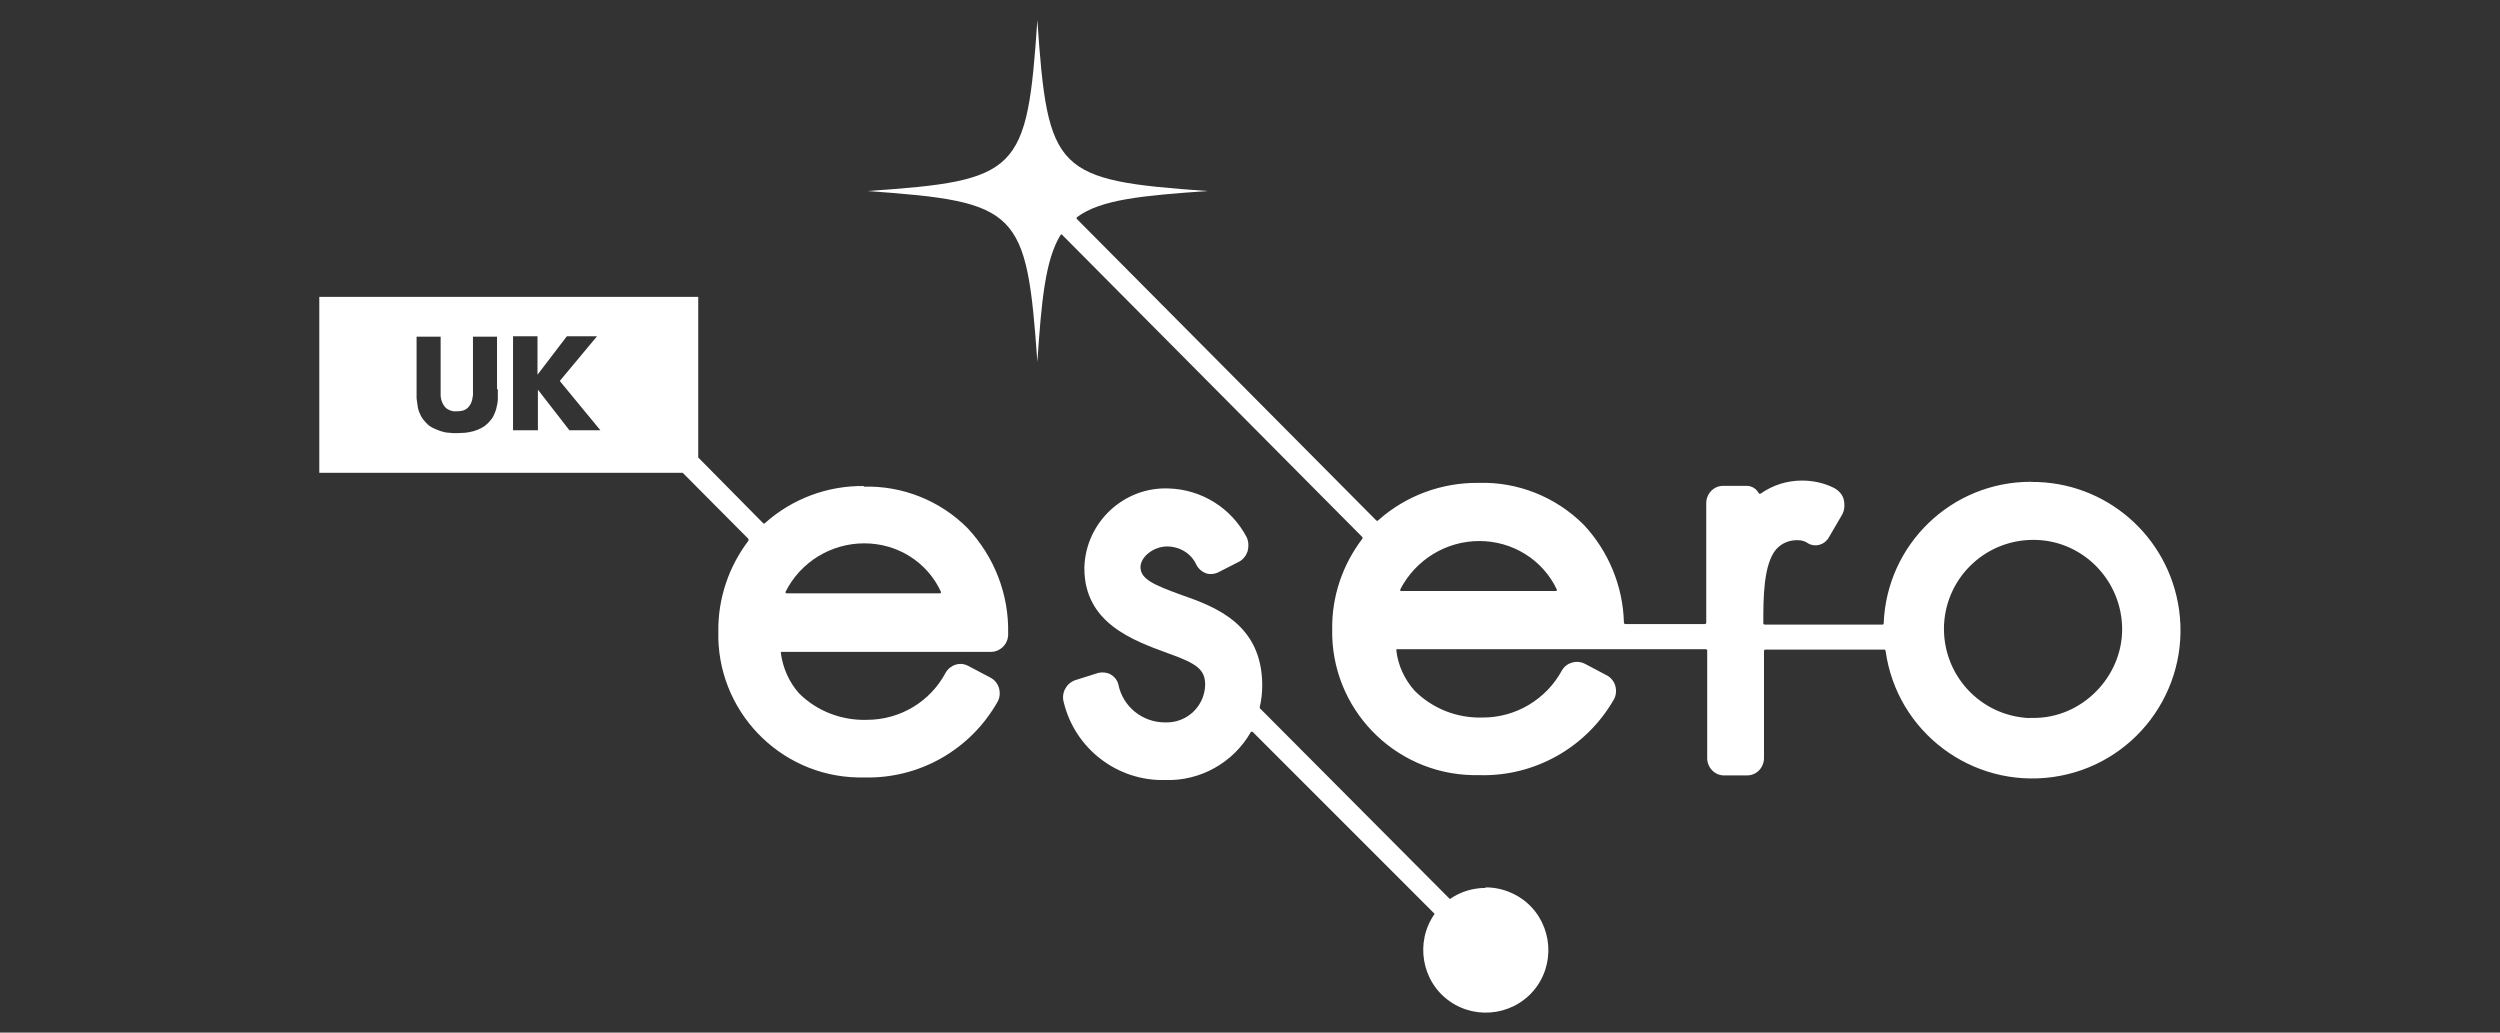 <?xml version="1.0" encoding="UTF-8"?><svg id="Layer_1" xmlns="http://www.w3.org/2000/svg" width="184" height="76" viewBox="0 0 184 76"><rect x="0" y="0" width="184" height="76" fill="#333333" stroke="none"/><defs><style>.cls-1{fill:#fff;}</style></defs><path id="Path_210" class="cls-1" d="M63.6,35.77c-2.71-.03-5.3,.94-7.31,2.74-.03,.03-.09,.03-.12,0l-4.78-4.84v-11.82H23.5v12.95h26.75l4.84,4.87v.12c-1.46,1.92-2.25,4.27-2.22,6.67-.15,5.79,4.45,10.63,10.24,10.76h.46c4.05,.12,7.83-2.01,9.84-5.55,.18-.3,.21-.67,.12-1.01s-.34-.64-.64-.79l-1.61-.85c-.61-.34-1.34-.09-1.68,.49h0c-1.13,2.13-3.35,3.47-5.79,3.47-1.86,.06-3.69-.64-5-1.95-.73-.82-1.19-1.86-1.34-2.96v-.06s.03-.03,.06-.03h15.39c.7,0,1.28-.58,1.28-1.28v-.09c.06-2.86-1.01-5.61-2.96-7.71-2.01-2.04-4.81-3.17-7.68-3.08l.03-.06h0Zm-26.96-7.12v.67c0,.21-.03,.43-.09,.64-.03,.21-.12,.4-.21,.61s-.24,.37-.4,.55c-.15,.15-.3,.27-.49,.37s-.37,.18-.58,.24-.4,.09-.61,.12c-.21,0-.43,.03-.61,.03-.21,0-.43,0-.61-.03-.21,0-.4-.06-.61-.12-.18-.06-.4-.15-.58-.24-.18-.09-.34-.21-.49-.37s-.3-.34-.4-.55c-.09-.18-.18-.4-.21-.61s-.06-.43-.09-.64v-4.54h1.77v4.3c0,.21,.06,.43,.15,.61s.21,.34,.37,.43c.21,.12,.43,.18,.67,.15,.24,0,.49-.03,.67-.15,.15-.09,.27-.24,.37-.43,.09-.18,.12-.4,.15-.61v-4.3h1.77v3.87h.06Zm5.27,3.02l-2.32-2.99h0v2.99h-1.83v-6.92h1.8v2.83h0l2.16-2.83h2.22l-2.74,3.29,2.99,3.63h-2.28Zm27.36,11.97s-.06,.03-.09,.03h-11.27s-.06,0-.09-.03v-.09c1.1-2.19,3.35-3.56,5.79-3.56s4.63,1.37,5.64,3.56v.09h.02Z"/><path id="Path_211" class="cls-1" d="M149.46,35.46c-5.82,0-10.6,4.6-10.82,10.42,0,.06-.03,.09-.09,.09h-8.68s-.09-.03-.09-.09h0v-.09c0-1.71,0-4.3,.97-5.39,.43-.46,1.01-.67,1.61-.64,.27,0,.52,.09,.73,.24,.55,.3,1.22,.09,1.52-.46l.94-1.61c.21-.34,.24-.76,.15-1.16-.09-.37-.37-.67-.7-.85-.73-.37-1.55-.55-2.38-.55-1.1,0-2.16,.34-3.05,.97h-.06s-.03,0-.06-.03c-.18-.34-.52-.55-.88-.55h-1.8c-.7,.03-1.22,.64-1.19,1.34v8.74s-.03,.09-.09,.09h-5.88s-.09-.03-.09-.09c-.06-2.68-1.13-5.27-2.96-7.22-2.04-2.04-4.84-3.17-7.74-3.08-2.71-.03-5.36,.94-7.4,2.77-.03,.03-.09,.03-.12,0l-22.06-22.21v-.06h0s0-.06,.03-.06c1.77-1.31,4.81-1.58,9.6-1.92-11.18-.79-11.76-1.37-12.52-12.58h0c-.76,11.21-1.34,11.82-12.52,12.58,11.15,.79,11.73,1.37,12.52,12.58,.3-4.48,.58-7.53,1.71-9.35,0-.03,.09-.06,.12,0h0l22.09,22.24s.03,.09,0,.12c-1.46,1.92-2.25,4.24-2.22,6.64-.12,5.82,4.51,10.63,10.33,10.76h.49c4.05,.12,7.86-2.01,9.9-5.55,.18-.3,.21-.67,.12-1.01s-.34-.64-.64-.79l-1.61-.85c-.61-.3-1.34-.09-1.68,.49-1.16,2.13-3.38,3.47-5.82,3.47-1.89,.06-3.69-.64-5.03-1.98-.73-.82-1.22-1.86-1.34-2.96v-.06s.03-.03,.06-.03h22.73s.09,.03,.09,.09h0v7.86c-.03,.7,.49,1.31,1.19,1.34h1.8c.7-.03,1.22-.64,1.19-1.34v-7.83s.03-.09,.09-.09h8.77s.09,.03,.09,.09c.82,5.97,6.34,10.12,12.31,9.29s10.12-6.34,9.29-12.31c-.76-5.42-5.39-9.45-10.88-9.41h0l-.06-.03,.02,.02Zm-34.89,8.01s-.03,.03-.06,.03h-11.36s-.06,0-.09-.03v-.09c1.13-2.19,3.38-3.56,5.82-3.56s4.66,1.37,5.7,3.56v.09h-.01Zm34.76,9.38c-3.63-.18-6.4-3.23-6.25-6.86,.18-3.63,3.23-6.4,6.86-6.25,3.5,.15,6.25,3.08,6.25,6.58s-2.96,6.55-6.55,6.52h-.31Z"/><path id="Path_212" class="cls-1" d="M109.36,65.35c-.94,0-1.86,.27-2.65,.82l-13.99-14.05v-.09c.12-.52,.18-1.04,.18-1.58,0-4.51-3.44-5.79-5.97-6.67-2.01-.73-2.99-1.16-2.99-2.04,0-.76,.97-1.52,1.95-1.52,.91,0,1.77,.49,2.16,1.34,.15,.3,.4,.52,.73,.64,.27,.09,.58,.06,.85-.06l1.55-.79c.3-.15,.52-.43,.64-.76,.09-.34,.09-.7-.06-1.04-1.13-2.16-3.32-3.53-5.76-3.6-3.29-.12-6.06,2.47-6.19,5.76v.12c0,4.02,3.56,5.3,6.15,6.25,2.16,.76,2.74,1.22,2.74,2.32-.03,1.55-1.31,2.8-2.89,2.77h-.06c-1.68,0-3.11-1.16-3.44-2.8-.09-.34-.3-.58-.61-.76-.27-.12-.55-.15-.85-.09l-1.74,.55c-.64,.24-1.01,.94-.82,1.61,.82,3.41,3.93,5.82,7.46,5.73,2.59,.09,5.03-1.28,6.31-3.53,0,0,.03-.03,.06-.03h.06l13.41,13.41h0c-1.46,2.07-.97,4.97,1.1,6.43s4.97,.97,6.43-1.1,.97-4.97-1.1-6.43c-.79-.55-1.71-.85-2.68-.85h0v.06l.02-.02Z"/></svg>